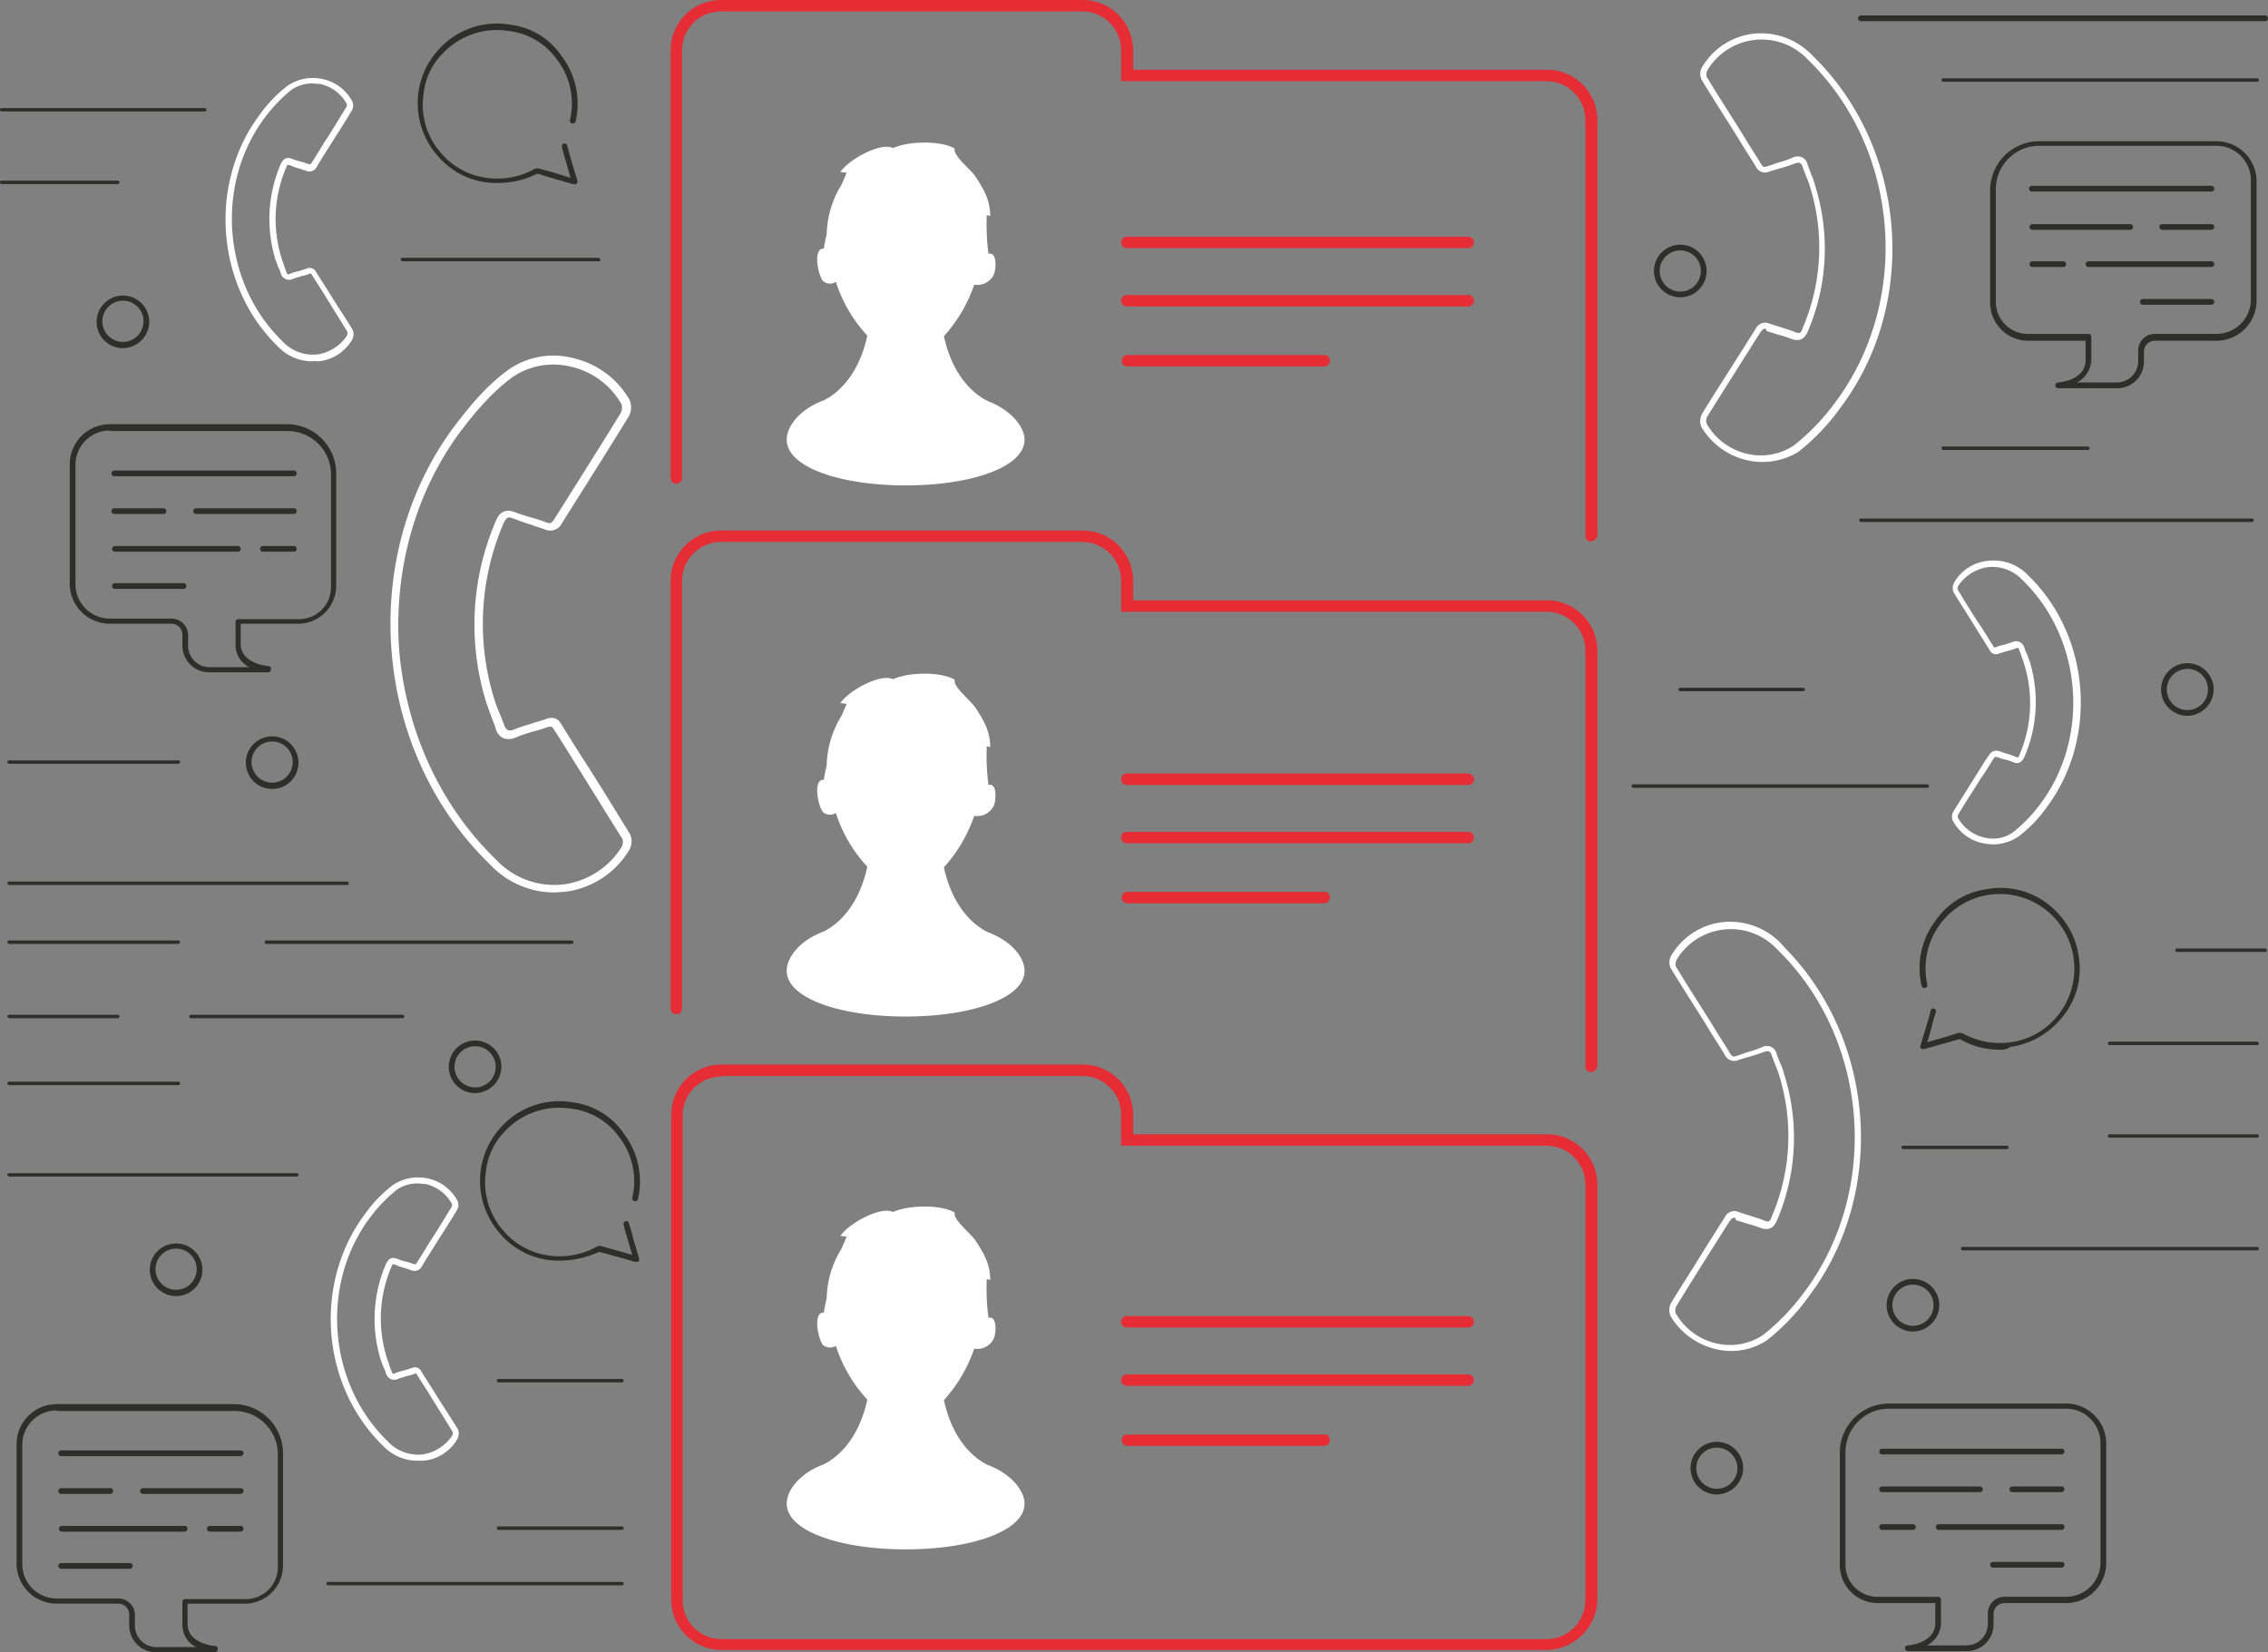 <svg xmlns="http://www.w3.org/2000/svg" width="480" height="349.685" viewBox="0 0 480 349.685"><rect x="0" y="0" width="480" height="349.685" fill="#808080" stroke="none"/><defs><style>.a{fill:#e62d35;}.b{fill:#2e2e2d;}.c{fill:#fff;}</style></defs><g transform="translate(-222.6 -153.4)"><path class="a" d="M525.248,463.5h-174.6A10.663,10.663,0,0,1,340,452.854V350.248A10.663,10.663,0,0,1,350.648,339.6h76.471a10.663,10.663,0,0,1,10.648,10.648v4.114h87.6a10.663,10.663,0,0,1,10.648,10.648v87.966A10.908,10.908,0,0,1,525.248,463.5Zm-174.6-121.361a8.236,8.236,0,0,0-8.228,8.228V452.975a8.236,8.236,0,0,0,8.228,8.228h174.6a8.236,8.236,0,0,0,8.228-8.228V365.01a8.236,8.236,0,0,0-8.228-8.228H435.225v-6.534A8.236,8.236,0,0,0,427,342.02h-76.35Z" transform="translate(24.652 39.099)"/><g transform="translate(237.362 243.181)"><path class="b" d="M276.786,280.113H264.324a5.68,5.68,0,0,1-5.687-5.687v-2.3a2.3,2.3,0,0,0-2.3-2.3H243.27a8.495,8.495,0,0,1-8.47-8.47V236.07a8.495,8.495,0,0,1,8.47-8.47h37.509a10.405,10.405,0,0,1,10.406,10.406v23.837a8.057,8.057,0,0,1-7.986,7.986H270.978v4.235c0,4.235,5.687,4.719,5.808,4.719a.572.572,0,0,1,.605.6A.678.678,0,0,1,276.786,280.113ZM243.27,228.931a7.281,7.281,0,0,0-7.26,7.26v25.289a7.281,7.281,0,0,0,7.26,7.26h13.068a3.511,3.511,0,0,1,3.509,3.509v2.3a4.546,4.546,0,0,0,4.477,4.477h8.47a5.253,5.253,0,0,1-2.9-4.719v-4.84a.572.572,0,0,1,.6-.605H283.32a6.765,6.765,0,0,0,6.776-6.776V238.248a9.192,9.192,0,0,0-9.2-9.2H243.27Z" transform="translate(-234.8 -227.6)"/><path class="b" d="M280.7,236.91H242.705a.6.6,0,1,1,0-1.21H280.7a.6.6,0,1,1,0,1.21Z" transform="translate(-233.267 -225.899)"/><path class="b" d="M253.111,243.51H242.7a.6.6,0,0,1,0-1.21h10.406a.6.6,0,0,1,0,1.21Z" transform="translate(-233.267 -224.513)"/><path class="b" d="M277.7,243.51H257.005a.6.6,0,1,1,0-1.21H277.7a.6.6,0,1,1,0,1.21Z" transform="translate(-230.264 -224.513)"/><path class="b" d="M268.82,250.11H242.805a.6.6,0,1,1,0-1.21H268.82a.6.6,0,0,1,0,1.21Z" transform="translate(-233.246 -223.127)"/><path class="b" d="M275.239,250.11h-6.534a.6.6,0,0,1,0-1.21h6.534a.6.6,0,0,1,0,1.21Z" transform="translate(-227.808 -223.127)"/><path class="b" d="M257.325,256.61H242.8a.6.6,0,0,1,0-1.21h14.52a.6.6,0,1,1,0,1.21Z" transform="translate(-233.246 -221.763)"/></g><g transform="translate(643.795 183.287)"><path class="b" d="M597.562,230.371H585.1a.6.6,0,0,1,0-1.21c.242,0,5.808-.484,5.808-4.719v-4.114H578.686a8.057,8.057,0,0,1-7.986-7.986V188.506A10.405,10.405,0,0,1,581.106,178.1h37.509a8.495,8.495,0,0,1,8.47,8.47v25.289a8.495,8.495,0,0,1-8.47,8.47H605.548a2.3,2.3,0,0,0-2.3,2.3v2.3A5.634,5.634,0,0,1,597.562,230.371Zm-8.47-1.21h8.47a4.546,4.546,0,0,0,4.477-4.477v-2.3a3.511,3.511,0,0,1,3.509-3.509h13.068a7.281,7.281,0,0,0,7.26-7.26V186.328a7.281,7.281,0,0,0-7.26-7.26H581.106a9.192,9.192,0,0,0-9.2,9.2V212.1a6.765,6.765,0,0,0,6.776,6.776h12.826a.572.572,0,0,1,.6.6v4.84A5.621,5.621,0,0,1,589.092,229.161Z" transform="translate(-570.7 -178.1)"/><path class="b" d="M616.1,187.11H578.105a.6.6,0,1,1,0-1.21H616.1a.6.6,0,0,1,0,1.21Z" transform="translate(-569.272 -176.462)"/><path class="b" d="M611.311,193.81H600.905a.6.6,0,0,1,0-1.21h10.406a.6.6,0,0,1,0,1.21Z" transform="translate(-564.485 -175.055)"/><path class="b" d="M598.9,193.81H578.205a.6.6,0,0,1,0-1.21H598.9a.6.6,0,0,1,0,1.21Z" transform="translate(-569.251 -175.055)"/><path class="b" d="M614.02,200.31H588.005a.6.6,0,0,1,0-1.21H614.02a.6.6,0,0,1,0,1.21Z" transform="translate(-567.193 -173.69)"/><path class="b" d="M584.739,200.31H578.2a.6.6,0,0,1,0-1.21h6.534a.6.6,0,0,1,0,1.21Z" transform="translate(-569.251 -173.69)"/><path class="b" d="M612.025,206.91h-14.52a.6.6,0,0,1,0-1.21h14.52a.6.6,0,0,1,0,1.21Z" transform="translate(-565.199 -172.304)"/></g><g transform="translate(611.972 450.45)"><path class="b" d="M571.262,451.292H558.8a.6.6,0,0,1,0-1.21c.242,0,5.808-.484,5.808-4.719v-4.235H552.386a8.057,8.057,0,0,1-7.986-7.986V409.306A10.405,10.405,0,0,1,554.806,398.9h37.509a8.495,8.495,0,0,1,8.47,8.47v25.289a8.495,8.495,0,0,1-8.47,8.47H579.247a2.3,2.3,0,0,0-2.3,2.3v2.3A5.656,5.656,0,0,1,571.262,451.292Zm-8.47-1.21h8.47a4.546,4.546,0,0,0,4.477-4.477v-2.3a3.511,3.511,0,0,1,3.509-3.509h13.068a7.281,7.281,0,0,0,7.26-7.26V407.249a7.281,7.281,0,0,0-7.26-7.26H554.806a9.192,9.192,0,0,0-9.2,9.2v23.837a6.765,6.765,0,0,0,6.776,6.776h12.826a.572.572,0,0,1,.605.6v4.84A5.328,5.328,0,0,1,562.792,450.082Z" transform="translate(-544.4 -398.9)"/><path class="b" d="M589.9,408.01H551.9a.6.6,0,0,1,0-1.21H589.9a.572.572,0,0,1,.6.6A.648.648,0,0,1,589.9,408.01Z" transform="translate(-542.951 -397.241)"/><path class="b" d="M585.111,414.61H574.705a.605.605,0,0,1,0-1.21h10.406a.572.572,0,0,1,.6.6A.648.648,0,0,1,585.111,414.61Z" transform="translate(-538.164 -395.855)"/><path class="b" d="M572.6,414.61H551.905a.605.605,0,0,1,0-1.21H572.6a.605.605,0,0,1,0,1.21Z" transform="translate(-542.951 -395.855)"/><path class="b" d="M587.82,421.21H561.8a.605.605,0,0,1,0-1.21H587.82a.572.572,0,0,1,.6.605A.648.648,0,0,1,587.82,421.21Z" transform="translate(-540.872 -394.469)"/><path class="b" d="M558.439,421.21H551.9a.605.605,0,0,1,0-1.21h6.534a.605.605,0,1,1,0,1.21Z" transform="translate(-542.951 -394.469)"/><path class="b" d="M585.825,427.81H571.3a.6.6,0,0,1,0-1.21h14.52a.572.572,0,0,1,.6.6A.648.648,0,0,1,585.825,427.81Z" transform="translate(-538.878 -393.084)"/></g><g transform="translate(226.109 450.571)"><path class="b" d="M267.486,451.513H255.024a5.68,5.68,0,0,1-5.687-5.687v-2.3a2.3,2.3,0,0,0-2.3-2.3H233.97a8.495,8.495,0,0,1-8.47-8.47V407.47a8.495,8.495,0,0,1,8.47-8.47h37.509a10.405,10.405,0,0,1,10.406,10.406v23.837a8.057,8.057,0,0,1-7.986,7.986H261.678v4.235c0,4.235,5.566,4.719,5.808,4.719a.572.572,0,0,1,.6.605A.68.68,0,0,1,267.486,451.513ZM233.97,400.331a7.281,7.281,0,0,0-7.26,7.26V432.88a7.281,7.281,0,0,0,7.26,7.26h13.068a3.511,3.511,0,0,1,3.509,3.509v2.3a4.546,4.546,0,0,0,4.477,4.477h8.47a5.253,5.253,0,0,1-2.9-4.719v-4.84a.572.572,0,0,1,.6-.6H274.02a6.765,6.765,0,0,0,6.776-6.776V409.648a9.192,9.192,0,0,0-9.2-9.2H233.97Z" transform="translate(-225.5 -399)"/><path class="b" d="M271.4,408.31H233.405a.6.6,0,0,1,0-1.21H271.4a.572.572,0,0,1,.6.6A.648.648,0,0,1,271.4,408.31Z" transform="translate(-223.967 -397.299)"/><path class="b" d="M243.811,414.91H233.4a.6.6,0,1,1,0-1.21h10.406a.572.572,0,0,1,.605.6A.648.648,0,0,1,243.811,414.91Z" transform="translate(-223.967 -395.913)"/><path class="b" d="M268.4,414.91H247.7a.6.6,0,1,1,0-1.21H268.4a.572.572,0,0,1,.6.6A.648.648,0,0,1,268.4,414.91Z" transform="translate(-220.964 -395.913)"/><path class="b" d="M259.52,421.51H233.505a.6.6,0,1,1,0-1.21H259.52a.572.572,0,0,1,.605.6A.648.648,0,0,1,259.52,421.51Z" transform="translate(-223.946 -394.527)"/><path class="b" d="M265.939,421.51h-6.534a.6.6,0,1,1,0-1.21h6.534a.572.572,0,0,1,.6.6A.648.648,0,0,1,265.939,421.51Z" transform="translate(-218.508 -394.527)"/><path class="b" d="M247.925,428.01H233.4a.6.6,0,1,1,0-1.21h14.52a.6.6,0,1,1,0,1.21Z" transform="translate(-223.967 -393.163)"/></g><path class="b" d="M633.751,157.31H548.205a.6.6,0,1,1,0-1.21h85.546a.6.6,0,1,1,0,1.21Z" transform="translate(68.244 0.567)"/><path class="b" d="M517.466,207.332a5.566,5.566,0,1,1,5.566-5.566A5.551,5.551,0,0,1,517.466,207.332Zm0-9.922a4.356,4.356,0,1,0,4.356,4.356A4.338,4.338,0,0,0,517.466,197.41Z" transform="translate(60.748 8.987)"/><path class="b" d="M606.166,280.532a5.566,5.566,0,1,1,5.566-5.566A5.63,5.63,0,0,1,606.166,280.532Zm0-9.922a4.356,4.356,0,1,0,4.356,4.356A4.338,4.338,0,0,0,606.166,270.61Z" transform="translate(79.373 24.358)"/><path class="b" d="M245.066,216.232a5.566,5.566,0,1,1,5.566-5.566A5.63,5.63,0,0,1,245.066,216.232Zm0-10.043a4.356,4.356,0,1,0,4.356,4.356A4.338,4.338,0,0,0,245.066,206.189Z" transform="translate(3.549 10.856)"/><path class="b" d="M271.166,293.332a5.566,5.566,0,1,1,5.566-5.566A5.551,5.551,0,0,1,271.166,293.332Zm0-10.043a4.356,4.356,0,1,0,4.356,4.356A4.338,4.338,0,0,0,271.166,283.289Z" transform="translate(9.029 27.046)"/><path class="b" d="M306.666,346.532a5.566,5.566,0,1,1,5.566-5.566A5.63,5.63,0,0,1,306.666,346.532Zm0-9.922a4.356,4.356,0,1,0,4.356,4.356A4.338,4.338,0,0,0,306.666,336.61Z" transform="translate(16.484 38.217)"/><path class="b" d="M254.366,382.032a5.566,5.566,0,1,1,5.566-5.566A5.551,5.551,0,0,1,254.366,382.032Zm0-10.043a4.356,4.356,0,1,0,4.356,4.356A4.338,4.338,0,0,0,254.366,371.989Z" transform="translate(5.502 45.671)"/><path class="b" d="M558.166,388.232a5.566,5.566,0,1,1,5.566-5.566A5.63,5.63,0,0,1,558.166,388.232Zm0-9.922a4.356,4.356,0,1,0,4.356,4.356A4.338,4.338,0,0,0,558.166,378.31Z" transform="translate(69.294 46.973)"/><path class="b" d="M523.866,416.732a5.566,5.566,0,1,1,5.566-5.566A5.63,5.63,0,0,1,523.866,416.732Zm0-9.922a4.356,4.356,0,1,0,4.356,4.356A4.416,4.416,0,0,0,523.866,406.81Z" transform="translate(62.091 52.957)"/><path class="b" d="M575.231,342.936A16.416,16.416,0,0,1,567,340.758c-.121,0-.242-.121-.363,0-1.694.484-3.509.968-5.2,1.452l-1.694.484a.444.444,0,0,0-.363.121h-.121a.906.906,0,0,1-.6-.121.532.532,0,0,1-.121-.6l1.21-3.993c.363-1.21.726-2.3.968-3.509a.574.574,0,0,1,1.089.363c-.363,1.21-.726,2.3-.968,3.509l-.847,2.9L561.2,341c1.694-.484,3.509-.968,5.2-1.573a2.092,2.092,0,0,1,1.21.121,16.139,16.139,0,0,0,10.043,1.815,15.247,15.247,0,0,0,9.68-5.324,15.824,15.824,0,0,0-.242-20.812,15.747,15.747,0,0,0-27.1,13.915c.121.363-.121.6-.484.726s-.6-.121-.726-.484a16.557,16.557,0,0,1,2.9-13.673,15.772,15.772,0,0,1,11.132-6.776,16.365,16.365,0,0,1,15,5.324,16.7,16.7,0,0,1,4.235,8.954,16.066,16.066,0,0,1-3.993,13.431,16.881,16.881,0,0,1-10.406,5.687A3.482,3.482,0,0,1,575.231,342.936Z" transform="translate(70.5 32.617)"/><path class="b" d="M323.664,379.752a17.865,17.865,0,0,1-2.541-.121,16.266,16.266,0,0,1-10.406-5.687,16.894,16.894,0,0,1-3.993-13.431,16.7,16.7,0,0,1,4.235-8.954,16.471,16.471,0,0,1,15-5.324,15.389,15.389,0,0,1,11.132,6.776,16.644,16.644,0,0,1,2.9,13.673.617.617,0,1,1-1.21-.242,15.251,15.251,0,0,0-2.662-12.7,14.65,14.65,0,0,0-10.406-6.171,15.786,15.786,0,0,0-14.036,4.961,14.131,14.131,0,0,0-3.872,8.349,15.406,15.406,0,0,0,3.63,12.463,15.248,15.248,0,0,0,9.68,5.324,16.139,16.139,0,0,0,10.043-1.815,1.432,1.432,0,0,1,1.21-.121c1.694.484,3.509.968,5.2,1.452l1.21.363-.847-2.9c-.363-1.21-.726-2.3-.968-3.509a.574.574,0,0,1,1.089-.363c.363,1.21.726,2.3.968,3.509l1.21,3.993a.907.907,0,0,1-.121.6.532.532,0,0,1-.605.121h-.242a.444.444,0,0,1-.363-.121l-1.694-.484c-1.694-.484-3.509-.968-5.2-1.452h-.363A19.78,19.78,0,0,1,323.664,379.752Z" transform="translate(17.635 40.449)"/><path class="b" d="M312.764,191.252a17.868,17.868,0,0,1-2.541-.121,16.266,16.266,0,0,1-10.406-5.687,16.9,16.9,0,0,1-3.993-13.431,16.7,16.7,0,0,1,4.235-8.954,16.471,16.471,0,0,1,15-5.324,15.389,15.389,0,0,1,11.132,6.776,16.645,16.645,0,0,1,2.9,13.673.617.617,0,0,1-1.21-.242,15.252,15.252,0,0,0-2.662-12.7,14.65,14.65,0,0,0-10.406-6.171,15.786,15.786,0,0,0-14.036,4.961,14.13,14.13,0,0,0-3.872,8.349,15.406,15.406,0,0,0,3.63,12.463,15.248,15.248,0,0,0,9.68,5.324,16.139,16.139,0,0,0,10.043-1.815,1.432,1.432,0,0,1,1.21-.121c1.815.484,3.509.968,5.324,1.573l1.21.363-.847-3.025c-.363-1.21-.726-2.3-.968-3.509a.574.574,0,0,1,1.089-.363c.363,1.21.6,2.3.968,3.509l1.21,3.993a.907.907,0,0,1-.121.605.532.532,0,0,1-.605.121h-.242a.445.445,0,0,1-.363-.121l-1.694-.484c-1.694-.484-3.509-.968-5.2-1.573h-.363A18.2,18.2,0,0,1,312.764,191.252Z" transform="translate(15.346 0.868)"/><path class="c" d="M325.5,329.213a18.617,18.617,0,0,1-13.189-5.566l-1.331-1.331h0c-24.079-24.321-26.862-64.734-6.413-91.959,2.783-3.63,6.534-8.349,11.253-11.737a16.563,16.563,0,0,1,13.552-2.541,18.564,18.564,0,0,1,12.1,8.833,3.979,3.979,0,0,1-.121,3.509c-3.025,4.961-6.171,9.922-9.2,14.762-1.694,2.662-3.267,5.2-4.961,7.865a2.737,2.737,0,0,1-3.63,1.331c-.968-.363-1.936-.605-2.783-.968-1.331-.363-2.541-.847-3.872-1.331-1.089-.484-1.452-.242-2.057.968a53.785,53.785,0,0,0-1.936,37.388,28.324,28.324,0,0,0,1.089,2.9c.363.847.6,1.573.968,2.42a2.069,2.069,0,0,0,.726,1.089,1.791,1.791,0,0,0,1.331-.121c1.21-.484,2.42-.847,3.63-1.21.968-.363,2.057-.6,3.025-.968,1.573-.6,2.662-.242,3.388,1.089,1.573,2.541,3.146,5.082,4.719,7.5,3.267,5.082,6.534,10.406,9.8,15.73a3.642,3.642,0,0,1-.242,3.509,18.575,18.575,0,0,1-13.552,8.712C326.957,329.092,326.231,329.213,325.5,329.213Zm-13.31-7.986,1.331,1.331a16.839,16.839,0,0,0,13.915,4.961,17.055,17.055,0,0,0,12.342-7.865,2.24,2.24,0,0,0,.242-1.694c-3.267-5.2-6.534-10.527-9.8-15.73-1.573-2.541-3.146-5.082-4.719-7.5-.363-.6-.6-.726-1.452-.484a31.253,31.253,0,0,1-3.146.968,29.866,29.866,0,0,0-3.509,1.21,3.434,3.434,0,0,1-2.662.121,3.171,3.171,0,0,1-1.573-2.057c-.242-.847-.6-1.573-.847-2.3-.363-.968-.726-1.936-1.089-3.025a55.419,55.419,0,0,1,1.936-38.477c.605-1.452,1.573-2.9,4.114-1.936,1.21.484,2.541.847,3.751,1.21a27.217,27.217,0,0,1,2.9.968c.847.242,1.089.121,1.573-.605,1.694-2.662,3.267-5.2,4.961-7.865,3.025-4.84,6.171-9.8,9.2-14.762a2.4,2.4,0,0,0,.121-1.815,16.43,16.43,0,0,0-10.89-7.986,15.344,15.344,0,0,0-12.221,2.3c-4.477,3.267-8.228,7.865-10.89,11.374-9.559,12.826-14.157,29.161-13.068,45.979,1.331,16.7,8.228,32.307,19.481,43.68Z" transform="translate(14.342 13.065)"/><path class="c" d="M533.072,249.943a13.95,13.95,0,0,1-3.146-.363,15.206,15.206,0,0,1-9.68-7.018,3.215,3.215,0,0,1,.121-2.783c2.42-3.993,4.961-7.865,7.381-11.737,1.331-2.057,2.662-4.235,3.993-6.292a2.2,2.2,0,0,1,2.9-1.089c.726.242,1.452.484,2.3.726.968.363,2.057.6,3.146,1.089.968.363,1.21.242,1.573-.847a43.107,43.107,0,0,0,1.573-29.887,17.653,17.653,0,0,0-.847-2.3c-.242-.6-.484-1.331-.726-1.936a1.2,1.2,0,0,0-.6-.847c-.242-.121-.605,0-1.089.121a27.219,27.219,0,0,1-2.9.968c-.847.242-1.694.484-2.42.726a2.13,2.13,0,0,1-2.783-.847c-1.21-2.057-2.541-3.993-3.751-6.05-2.541-4.114-5.324-8.349-7.865-12.584a2.877,2.877,0,0,1,.242-2.783,14.5,14.5,0,0,1,10.769-6.9,14.98,14.98,0,0,1,12.221,4.356l1.089,1.089c19.239,19.481,21.538,51.787,5.2,73.567a46.152,46.152,0,0,1-8.954,9.438A14.4,14.4,0,0,1,533.072,249.943Zm.6-28.193c-.363,0-.484.242-.847.6-1.331,2.057-2.662,4.235-3.993,6.292-2.42,3.872-4.961,7.865-7.381,11.737a2.024,2.024,0,0,0-.121,1.452,13.273,13.273,0,0,0,8.712,6.413,12.556,12.556,0,0,0,9.8-1.815,46.7,46.7,0,0,0,8.712-9.075c15.972-21.3,13.794-52.876-5.082-71.873h0l-.968-.968a13.393,13.393,0,0,0-20.933,2.42,2.279,2.279,0,0,0-.242,1.452c2.541,4.235,5.324,8.47,7.865,12.584,1.21,2.057,2.541,3.993,3.751,6.05.363.484.484.6,1.21.363.847-.242,1.694-.6,2.541-.847a18.817,18.817,0,0,0,2.783-.968,2.492,2.492,0,0,1,2.057-.121,2.334,2.334,0,0,1,1.21,1.694c.242.6.484,1.21.726,1.936a14.237,14.237,0,0,1,.847,2.42,44.44,44.44,0,0,1-1.573,30.855c-.484,1.089-1.331,2.3-3.388,1.573a29.187,29.187,0,0,0-3.025-.968c-.726-.242-1.573-.484-2.3-.726C533.919,221.75,533.8,221.75,533.677,221.75Z" transform="translate(62.445 1.224)"/><path class="c" d="M527.672,405.464a13.949,13.949,0,0,1-3.146-.363,15.207,15.207,0,0,1-9.68-7.018,3.215,3.215,0,0,1,.121-2.783c2.42-3.993,4.961-7.865,7.381-11.858,1.331-2.057,2.662-4.235,3.993-6.292a2.2,2.2,0,0,1,2.9-1.089c.726.242,1.452.484,2.3.726.968.363,2.057.6,3.146,1.089.968.363,1.21.242,1.573-.847a43.108,43.108,0,0,0,1.573-29.887,17.645,17.645,0,0,0-.847-2.3c-.242-.605-.484-1.331-.726-1.936a1.2,1.2,0,0,0-.6-.847c-.242-.121-.6,0-1.089.121a27.221,27.221,0,0,1-2.9.968c-.847.242-1.694.484-2.42.726a2.13,2.13,0,0,1-2.783-.847c-1.21-2.057-2.541-3.993-3.751-6.05-2.541-4.114-5.324-8.349-7.865-12.584a2.877,2.877,0,0,1,.242-2.783,14.5,14.5,0,0,1,10.769-6.9,14.981,14.981,0,0,1,12.221,4.356l.968,1.089c19.239,19.481,21.538,51.787,5.2,73.567a46.154,46.154,0,0,1-8.954,9.438A13.5,13.5,0,0,1,527.672,405.464Zm.6-28.193c-.363,0-.484.242-.847.6-1.331,2.057-2.662,4.235-3.993,6.292-2.42,3.872-4.961,7.865-7.381,11.858a2.024,2.024,0,0,0-.121,1.452,13.274,13.274,0,0,0,8.712,6.413,12.556,12.556,0,0,0,9.8-1.815A46.7,46.7,0,0,0,543.159,393c15.972-21.3,13.794-52.876-5.082-71.873h0l-.968-.968a13.393,13.393,0,0,0-20.933,2.42,2.28,2.28,0,0,0-.242,1.452c2.541,4.235,5.324,8.47,7.865,12.584,1.21,2.057,2.541,3.993,3.751,6.05.363.484.484.6,1.21.363.847-.242,1.694-.6,2.541-.847a18.813,18.813,0,0,0,2.783-.968,2.492,2.492,0,0,1,2.057-.121,2.334,2.334,0,0,1,1.21,1.694l.726,1.815a14.238,14.238,0,0,1,.847,2.42,44.44,44.44,0,0,1-1.573,30.855c-.484,1.089-1.331,2.3-3.388,1.573a29.184,29.184,0,0,0-3.025-.968c-.726-.242-1.573-.484-2.3-.726C528.64,377.271,528.519,377.271,528.277,377.271Z" transform="translate(61.311 33.855)"/><path class="c" d="M572.829,311.527a13.333,13.333,0,0,1-2.178-.242,9.272,9.272,0,0,1-6.413-4.719,2.088,2.088,0,0,1,.121-2.057c1.573-2.541,3.267-5.2,4.84-7.744.847-1.331,1.694-2.783,2.662-4.114a1.752,1.752,0,0,1,2.178-.847c.484.121.968.363,1.452.484a13.915,13.915,0,0,1,2.057.726c.484.121.484.242.726-.363a27.69,27.69,0,0,0,.968-19.481c-.121-.484-.363-.968-.484-1.452s-.363-.847-.484-1.331c-.121-.363-.242-.363-.242-.484a1.909,1.909,0,0,0-.484.121,11.889,11.889,0,0,1-1.936.6c-.484.121-1.089.363-1.573.484a1.493,1.493,0,0,1-2.057-.726l-2.42-3.872c-1.694-2.783-3.509-5.566-5.2-8.349a2.429,2.429,0,0,1,.121-2.057,9.254,9.254,0,0,1,7.26-4.6,9.978,9.978,0,0,1,8.228,2.9l.726.726h0c12.7,12.826,14.157,34.121,3.388,48.52a28.153,28.153,0,0,1-5.929,6.171A9.876,9.876,0,0,1,572.829,311.527Zm.363-18.513q-.182,0-.363.363c-.847,1.331-1.694,2.783-2.662,4.114-1.573,2.541-3.267,5.082-4.84,7.744a.771.771,0,0,0,0,.726,8.515,8.515,0,0,0,5.566,4.114,7.3,7.3,0,0,0,6.171-1.21,32.429,32.429,0,0,0,5.687-5.929c10.406-13.915,8.954-34.484-3.267-46.826l-.726-.726a8.769,8.769,0,0,0-7.139-2.541,9.145,9.145,0,0,0-6.292,3.993,1.8,1.8,0,0,0-.121.726c1.694,2.783,3.388,5.566,5.2,8.228l2.42,3.872c.121.242.121.242.484.121a6.935,6.935,0,0,1,1.694-.484c.6-.242,1.21-.363,1.815-.6a1.789,1.789,0,0,1,1.573,0,2,2,0,0,1,.968,1.21,5.05,5.05,0,0,0,.484,1.21c.242.484.363,1.089.6,1.573a29.414,29.414,0,0,1-1.089,20.328c-.363.726-.968,1.694-2.42,1.089a9.064,9.064,0,0,0-1.936-.6c-.484-.121-.968-.363-1.573-.484Z" transform="translate(71.692 20.587)"/><path class="c" d="M280.382,227a9.984,9.984,0,0,1-7.018-2.9l-.726-.726c-12.7-12.826-14.157-34.121-3.388-48.52a28.156,28.156,0,0,1,5.929-6.171,9.539,9.539,0,0,1,7.26-1.452,9.273,9.273,0,0,1,6.413,4.719,2.088,2.088,0,0,1-.121,2.057c-1.573,2.662-3.267,5.2-4.84,7.744-.847,1.331-1.694,2.662-2.541,4.114a1.752,1.752,0,0,1-2.178.847c-.484-.121-.968-.363-1.452-.484a13.919,13.919,0,0,1-2.057-.726c-.484-.121-.484-.242-.726.363a27.69,27.69,0,0,0-.968,19.481c.121.484.363.968.484,1.452s.363.847.484,1.331c.121.363.242.363.242.484a1.908,1.908,0,0,0,.484-.121,11.9,11.9,0,0,1,1.936-.6c.484-.121,1.089-.363,1.573-.484a1.493,1.493,0,0,1,2.057.726l2.541,3.993c1.694,2.783,3.509,5.445,5.2,8.228a2.429,2.429,0,0,1-.121,2.057,9.254,9.254,0,0,1-7.26,4.6A4.034,4.034,0,0,0,280.382,227Zm0-58.805a7.718,7.718,0,0,0-4.356,1.331,32.434,32.434,0,0,0-5.687,5.929c-10.406,13.915-8.954,34.484,3.267,46.826h0l.726.726a8.769,8.769,0,0,0,7.139,2.541,9.145,9.145,0,0,0,6.292-3.993,1.8,1.8,0,0,0,.121-.726c-1.694-2.783-3.388-5.445-5.082-8.228l-2.541-3.993c-.121-.242-.121-.242-.484-.121a6.935,6.935,0,0,1-1.694.484c-.605.242-1.21.363-1.815.6a1.79,1.79,0,0,1-1.573,0,2,2,0,0,1-.968-1.21,5.058,5.058,0,0,0-.484-1.21c-.242-.484-.363-1.089-.6-1.573a29.414,29.414,0,0,1,1.089-20.328c.363-.726.968-1.694,2.42-1.089a11.9,11.9,0,0,0,1.936.6c.484.121.968.363,1.573.484.242.121.363.121.605-.242.847-1.331,1.694-2.662,2.541-4.114,1.694-2.541,3.267-5.2,4.84-7.744a.771.771,0,0,0,0-.726,8.516,8.516,0,0,0-5.566-4.114C281.592,168.32,280.987,168.2,280.382,168.2Z" transform="translate(8.283 2.866)"/><path class="c" d="M298.782,419.3a9.984,9.984,0,0,1-7.018-2.9l-.726-.726c-12.7-12.826-14.157-34.121-3.388-48.52a28.157,28.157,0,0,1,5.929-6.171,9.539,9.539,0,0,1,7.26-1.452,9.272,9.272,0,0,1,6.413,4.719,2.088,2.088,0,0,1-.121,2.057c-1.573,2.662-3.267,5.2-4.84,7.744-.847,1.331-1.694,2.662-2.541,4.114a1.752,1.752,0,0,1-2.178.847c-.484-.121-.968-.363-1.452-.484a13.911,13.911,0,0,1-2.057-.726c-.484-.121-.484-.242-.726.363a27.69,27.69,0,0,0-.968,19.481c.121.484.363.968.484,1.452s.363.847.484,1.331c.121.363.242.363.242.484a1.908,1.908,0,0,0,.484-.121,11.89,11.89,0,0,1,1.936-.6c.484-.121,1.089-.363,1.573-.484a1.462,1.462,0,0,1,2.057.726l2.541,3.993c1.694,2.783,3.509,5.445,5.2,8.228a2.429,2.429,0,0,1-.121,2.057,9.254,9.254,0,0,1-7.26,4.6Zm0-58.684a7.718,7.718,0,0,0-4.356,1.331,32.433,32.433,0,0,0-5.687,5.929c-10.406,13.915-8.954,34.484,3.267,46.826h0l.726.726a8.769,8.769,0,0,0,7.139,2.541,9.145,9.145,0,0,0,6.292-3.993,1.8,1.8,0,0,0,.121-.726c-1.694-2.783-3.388-5.445-5.082-8.228l-2.541-3.993c-.121-.242-.121-.242-.484-.121a8.918,8.918,0,0,1-1.694.484c-.6.242-1.21.363-1.815.6a1.79,1.79,0,0,1-1.573,0,2,2,0,0,1-.968-1.21,5.055,5.055,0,0,0-.484-1.21c-.242-.484-.363-1.089-.6-1.573a29.414,29.414,0,0,1,1.089-20.328c.363-.726.968-1.694,2.42-1.089a9.068,9.068,0,0,0,1.936.605c.484.121,1.089.363,1.573.484.242.121.363.121.6-.242.847-1.331,1.694-2.662,2.541-4.114,1.694-2.541,3.267-5.2,4.84-7.744a.771.771,0,0,0,0-.726,8.515,8.515,0,0,0-5.566-4.114C299.992,360.741,299.387,360.62,298.782,360.62Z" transform="translate(12.147 43.246)"/><path class="b" d="M628.277,372.226H565.963a.386.386,0,0,1-.363-.363.321.321,0,0,1,.363-.363h62.314a.363.363,0,1,1,0,.726Z" transform="translate(72.024 45.797)"/><path class="b" d="M622.88,352.526H591.663a.386.386,0,0,1-.363-.363.321.321,0,0,1,.363-.363H622.88a.363.363,0,0,1,0,.726Z" transform="translate(77.42 41.66)"/><path class="b" d="M622.88,336.326H591.663a.386.386,0,0,1-.363-.363.321.321,0,0,1,.363-.363H622.88a.363.363,0,0,1,0,.726Z" transform="translate(77.42 38.259)"/><path class="b" d="M577.464,354.526h-21.9a.386.386,0,0,1-.363-.363.321.321,0,0,1,.363-.363h21.9a.363.363,0,1,1,0,.726Z" transform="translate(69.84 42.08)"/><path class="b" d="M542.578,274.426H516.563a.386.386,0,0,1-.363-.363.321.321,0,0,1,.363-.363h26.015a.363.363,0,1,1,0,.726Z" transform="translate(61.651 25.261)"/><path class="b" d="M622.1,320.026H603.463a.386.386,0,0,1-.363-.363.321.321,0,0,1,.363-.363H622.1a.386.386,0,0,1,.363.363A.321.321,0,0,1,622.1,320.026Z" transform="translate(79.898 34.836)"/><path class="b" d="M570.556,291.326H508.363a.386.386,0,0,1-.363-.363.321.321,0,0,1,.363-.363h62.193a.363.363,0,0,1,0,.726Z" transform="translate(59.929 28.809)"/><path class="b" d="M334.686,199.226H293.063a.386.386,0,0,1-.363-.363.321.321,0,0,1,.363-.363h41.5a.386.386,0,0,1,.363.363C334.928,199.1,334.807,199.226,334.686,199.226Z" transform="translate(14.72 9.47)"/><path class="b" d="M295.773,308.326h-71.51a.386.386,0,0,1-.363-.363.321.321,0,0,1,.363-.363h71.51a.386.386,0,0,1,.363.363A.321.321,0,0,1,295.773,308.326Z" transform="translate(0.273 32.379)"/><path class="b" d="M247.253,331.626h-22.99a.386.386,0,0,1-.363-.363.321.321,0,0,1,.363-.363h22.99a.363.363,0,1,1,0,.726Z" transform="translate(0.273 37.272)"/><path class="b" d="M300.832,331.626H256.063a.386.386,0,0,1-.363-.363.321.321,0,0,1,.363-.363h44.769a.386.386,0,0,1,.363.363A.321.321,0,0,1,300.832,331.626Z" transform="translate(6.95 37.272)"/><path class="b" d="M260.078,318.626H224.263a.386.386,0,0,1-.363-.363.321.321,0,0,1,.363-.363h35.815a.363.363,0,1,1,0,.726Z" transform="translate(0.273 34.542)"/><path class="b" d="M260.078,287.126H224.263a.386.386,0,0,1-.363-.363.321.321,0,0,1,.363-.363h35.815a.363.363,0,1,1,0,.726Z" transform="translate(0.273 27.928)"/><path class="b" d="M260.078,343.326H224.263a.386.386,0,0,1-.363-.363.321.321,0,0,1,.363-.363h35.815a.363.363,0,1,1,0,.726Z" transform="translate(0.273 39.728)"/><path class="b" d="M285.125,359.326H224.263a.386.386,0,0,1-.363-.363.321.321,0,0,1,.363-.363h60.862a.363.363,0,1,1,0,.726Z" transform="translate(0.273 43.088)"/><path class="b" d="M333.876,318.626H269.263a.386.386,0,0,1-.363-.363.321.321,0,0,1,.363-.363h64.613a.363.363,0,1,1,0,.726Z" transform="translate(9.722 34.542)"/><path class="b" d="M342.256,430.826H280.063a.386.386,0,0,1-.363-.363.321.321,0,0,1,.363-.363h62.193a.363.363,0,0,1,0,.726Z" transform="translate(11.99 58.102)"/><path class="b" d="M336,421.126H309.863a.386.386,0,0,1-.363-.363.321.321,0,0,1,.363-.363H336a.363.363,0,0,1,0,.726Z" transform="translate(18.247 56.065)"/><path class="b" d="M336,395.326H309.863a.386.386,0,0,1-.363-.363.321.321,0,0,1,.363-.363H336a.363.363,0,1,1,0,.726Z" transform="translate(18.247 50.648)"/><path class="b" d="M630.926,244.826H548.163a.386.386,0,0,1-.363-.363.321.321,0,0,1,.363-.363h82.763a.386.386,0,0,1,.363.363A.321.321,0,0,1,630.926,244.826Z" transform="translate(68.286 19.045)"/><path class="b" d="M593.175,232.226H562.563a.386.386,0,0,1-.363-.363.321.321,0,0,1,.363-.363h30.612a.386.386,0,0,1,.363.363A.321.321,0,0,1,593.175,232.226Z" transform="translate(71.31 16.4)"/><path class="b" d="M628.991,167.826H562.563a.386.386,0,0,1-.363-.363.321.321,0,0,1,.363-.363h66.428a.363.363,0,0,1,0,.726Z" transform="translate(71.31 2.877)"/><path class="b" d="M265.917,173.026H222.963a.386.386,0,0,1-.363-.363.321.321,0,0,1,.363-.363h42.954a.363.363,0,0,1,0,.726Z" transform="translate(0 3.969)"/><path class="b" d="M247.526,185.726H222.963a.386.386,0,0,1-.363-.363.321.321,0,0,1,.363-.363h24.563a.363.363,0,0,1,0,.726Z" transform="translate(0 6.635)"/><g transform="translate(389.093 408.751)"><path class="c" d="M403.517,419.446a2.045,2.045,0,0,0-.6-.242c-1.936-.847-7.381-4.235-9.438-13.794a31.279,31.279,0,0,0,6.413-10.89A3.9,3.9,0,0,0,404,392.464c.6-1.331.726-4.961-1.089-4.477a46.85,46.85,0,0,1-.363-8.228c-.121,0,.484.121.726.242,0-3.267-1.21-5.445-3.025-8.228-.968-1.573-4.961-4.6-4.477-6.05-2.783-1.694-9.559-1.694-13.068-.121-2.662-1.331-9.559,2.541-11.132,5.082.484,0,.968.121,1.331.121l-1.089,2.541a20.67,20.67,0,0,0-3.146,10.527,26.749,26.749,0,0,0-.6,3.025c-2.42-.242-1.21,5.808-.121,6.9a2.315,2.315,0,0,0,2.662.121,30.408,30.408,0,0,0,6.655,11.374c-2.057,9.559-7.5,12.947-9.438,13.794-.242.121-.484.121-.6.242h0c-4.356,1.815-7.018,5.2-7.018,7.986,0,5.808,11.253,9.68,25.168,9.68s25.168-3.872,25.168-9.68C410.535,424.649,407.873,421.261,403.517,419.446Z" transform="translate(-360.2 -364.437)"/><path class="c" d="M395.8,377.3Z" transform="translate(-352.725 -361.736)"/></g><path class="a" d="M534.707,360.785a1.143,1.143,0,0,1-1.21-1.21V271.61a8.236,8.236,0,0,0-8.228-8.228H435.247v-6.534a8.236,8.236,0,0,0-8.228-8.228H350.548a8.236,8.236,0,0,0-8.228,8.228v90.507a1.21,1.21,0,0,1-2.42,0V256.848A10.663,10.663,0,0,1,350.548,246.2H427.14a10.663,10.663,0,0,1,10.648,10.648v4.114h87.6a10.663,10.663,0,0,1,10.648,10.648v87.966A1.409,1.409,0,0,1,534.707,360.785Z" transform="translate(24.631 19.486)"/><g transform="translate(389.093 295.981)"><path class="c" d="M403.517,326.246a2.045,2.045,0,0,0-.6-.242c-1.936-.847-7.381-4.235-9.438-13.794a31.28,31.28,0,0,0,6.413-10.89A3.9,3.9,0,0,0,404,299.264c.6-1.331.726-4.961-1.089-4.477a46.85,46.85,0,0,1-.363-8.228c-.121,0,.484.121.726.242,0-3.267-1.21-5.445-3.025-8.228-.968-1.573-4.961-4.6-4.477-6.05-2.783-1.694-9.559-1.694-13.068-.121-2.662-1.331-9.559,2.541-11.132,5.082.484,0,.968.121,1.331.121l-1.089,2.541a20.67,20.67,0,0,0-3.146,10.527,26.751,26.751,0,0,0-.6,3.025c-2.42-.242-1.21,5.808-.121,6.9a2.315,2.315,0,0,0,2.662.121,30.408,30.408,0,0,0,6.655,11.374c-2.057,9.559-7.5,12.947-9.438,13.794-.242.121-.484.121-.6.242h0c-4.356,1.815-7.018,5.2-7.018,7.986,0,5.808,11.253,9.68,25.168,9.68s25.168-3.872,25.168-9.68C410.535,331.328,407.873,328.061,403.517,326.246Z" transform="translate(-360.2 -271.237)"/><path class="c" d="M395.8,284.109Z" transform="translate(-352.725 -268.546)"/></g><path class="a" d="M534.707,267.985a1.143,1.143,0,0,1-1.21-1.21V178.81a8.236,8.236,0,0,0-8.228-8.228H435.247v-6.534a8.236,8.236,0,0,0-8.228-8.228H350.548a8.236,8.236,0,0,0-8.228,8.228v90.507a1.21,1.21,0,0,1-2.42,0V164.048A10.663,10.663,0,0,1,350.548,153.4H427.14a10.663,10.663,0,0,1,10.648,10.648v4.114h87.6a10.663,10.663,0,0,1,10.648,10.648v87.966A1.539,1.539,0,0,1,534.707,267.985Z" transform="translate(24.631 0)"/><g transform="translate(389.093 183.573)"><path class="c" d="M403.517,233.346c-.242-.121-.484-.121-.6-.242-1.936-.847-7.381-4.235-9.438-13.794a31.28,31.28,0,0,0,6.413-10.89A3.9,3.9,0,0,0,404,206.364c.6-1.331.726-4.961-1.089-4.477a46.85,46.85,0,0,1-.363-8.228c-.121,0,.484.121.726.242,0-3.267-1.21-5.445-3.025-8.228-.968-1.573-4.961-4.6-4.477-6.05-2.783-1.694-9.559-1.694-13.068-.121-2.662-1.331-9.559,2.541-11.132,5.082.484,0,.968.121,1.331.121l-1.089,2.541a20.67,20.67,0,0,0-3.146,10.527,26.75,26.75,0,0,0-.6,3.025c-2.42-.242-1.21,5.808-.121,6.9a2.315,2.315,0,0,0,2.662.121,30.409,30.409,0,0,0,6.655,11.374c-2.057,9.559-7.5,12.947-9.438,13.794-.242.121-.484.121-.6.242h0c-4.356,1.815-7.018,5.2-7.018,7.986,0,5.808,11.253,9.68,25.168,9.68s25.168-3.872,25.168-9.68C410.535,238.549,407.873,235.282,403.517,233.346Z" transform="translate(-360.2 -178.337)"/><path class="c" d="M395.8,191.2Z" transform="translate(-352.725 -175.636)"/></g><path class="a" d="M492.146,197.22H419.91a1.21,1.21,0,0,1,0-2.42h72.236a1.21,1.21,0,0,1,0,2.42Z" transform="translate(41.177 8.693)"/><path class="a" d="M492.146,207.42H419.91a1.21,1.21,0,0,1,0-2.42h72.236a1.21,1.21,0,0,1,0,2.42Z" transform="translate(41.177 10.835)"/><path class="a" d="M461.633,217.92H420.01a1.21,1.21,0,0,1,0-2.42h41.623a1.143,1.143,0,0,1,1.21,1.21A1.213,1.213,0,0,1,461.633,217.92Z" transform="translate(41.198 13.04)"/><path class="a" d="M492.146,291.12H419.91a1.21,1.21,0,0,1,0-2.42h72.236a1.21,1.21,0,0,1,0,2.42Z" transform="translate(41.177 28.41)"/><path class="a" d="M492.146,301.32H419.91a1.21,1.21,0,0,1,0-2.42h72.236a1.21,1.21,0,0,1,0,2.42Z" transform="translate(41.177 30.552)"/><path class="a" d="M461.633,311.82H420.01a1.21,1.21,0,0,1,0-2.42h41.623a1.143,1.143,0,0,1,1.21,1.21A1.212,1.212,0,0,1,461.633,311.82Z" transform="translate(41.198 32.757)"/><path class="a" d="M492.146,386.02H419.91a1.21,1.21,0,0,1,0-2.42h72.236a1.21,1.21,0,0,1,0,2.42Z" transform="translate(41.177 48.338)"/><path class="a" d="M492.146,396.22H419.91a1.21,1.21,0,0,1,0-2.42h72.236a1.21,1.21,0,0,1,0,2.42Z" transform="translate(41.177 50.48)"/><path class="a" d="M461.633,406.72H420.01a1.21,1.21,0,0,1,0-2.42h41.623a1.143,1.143,0,0,1,1.21,1.21A1.213,1.213,0,0,1,461.633,406.72Z" transform="translate(41.198 52.684)"/></g></svg>